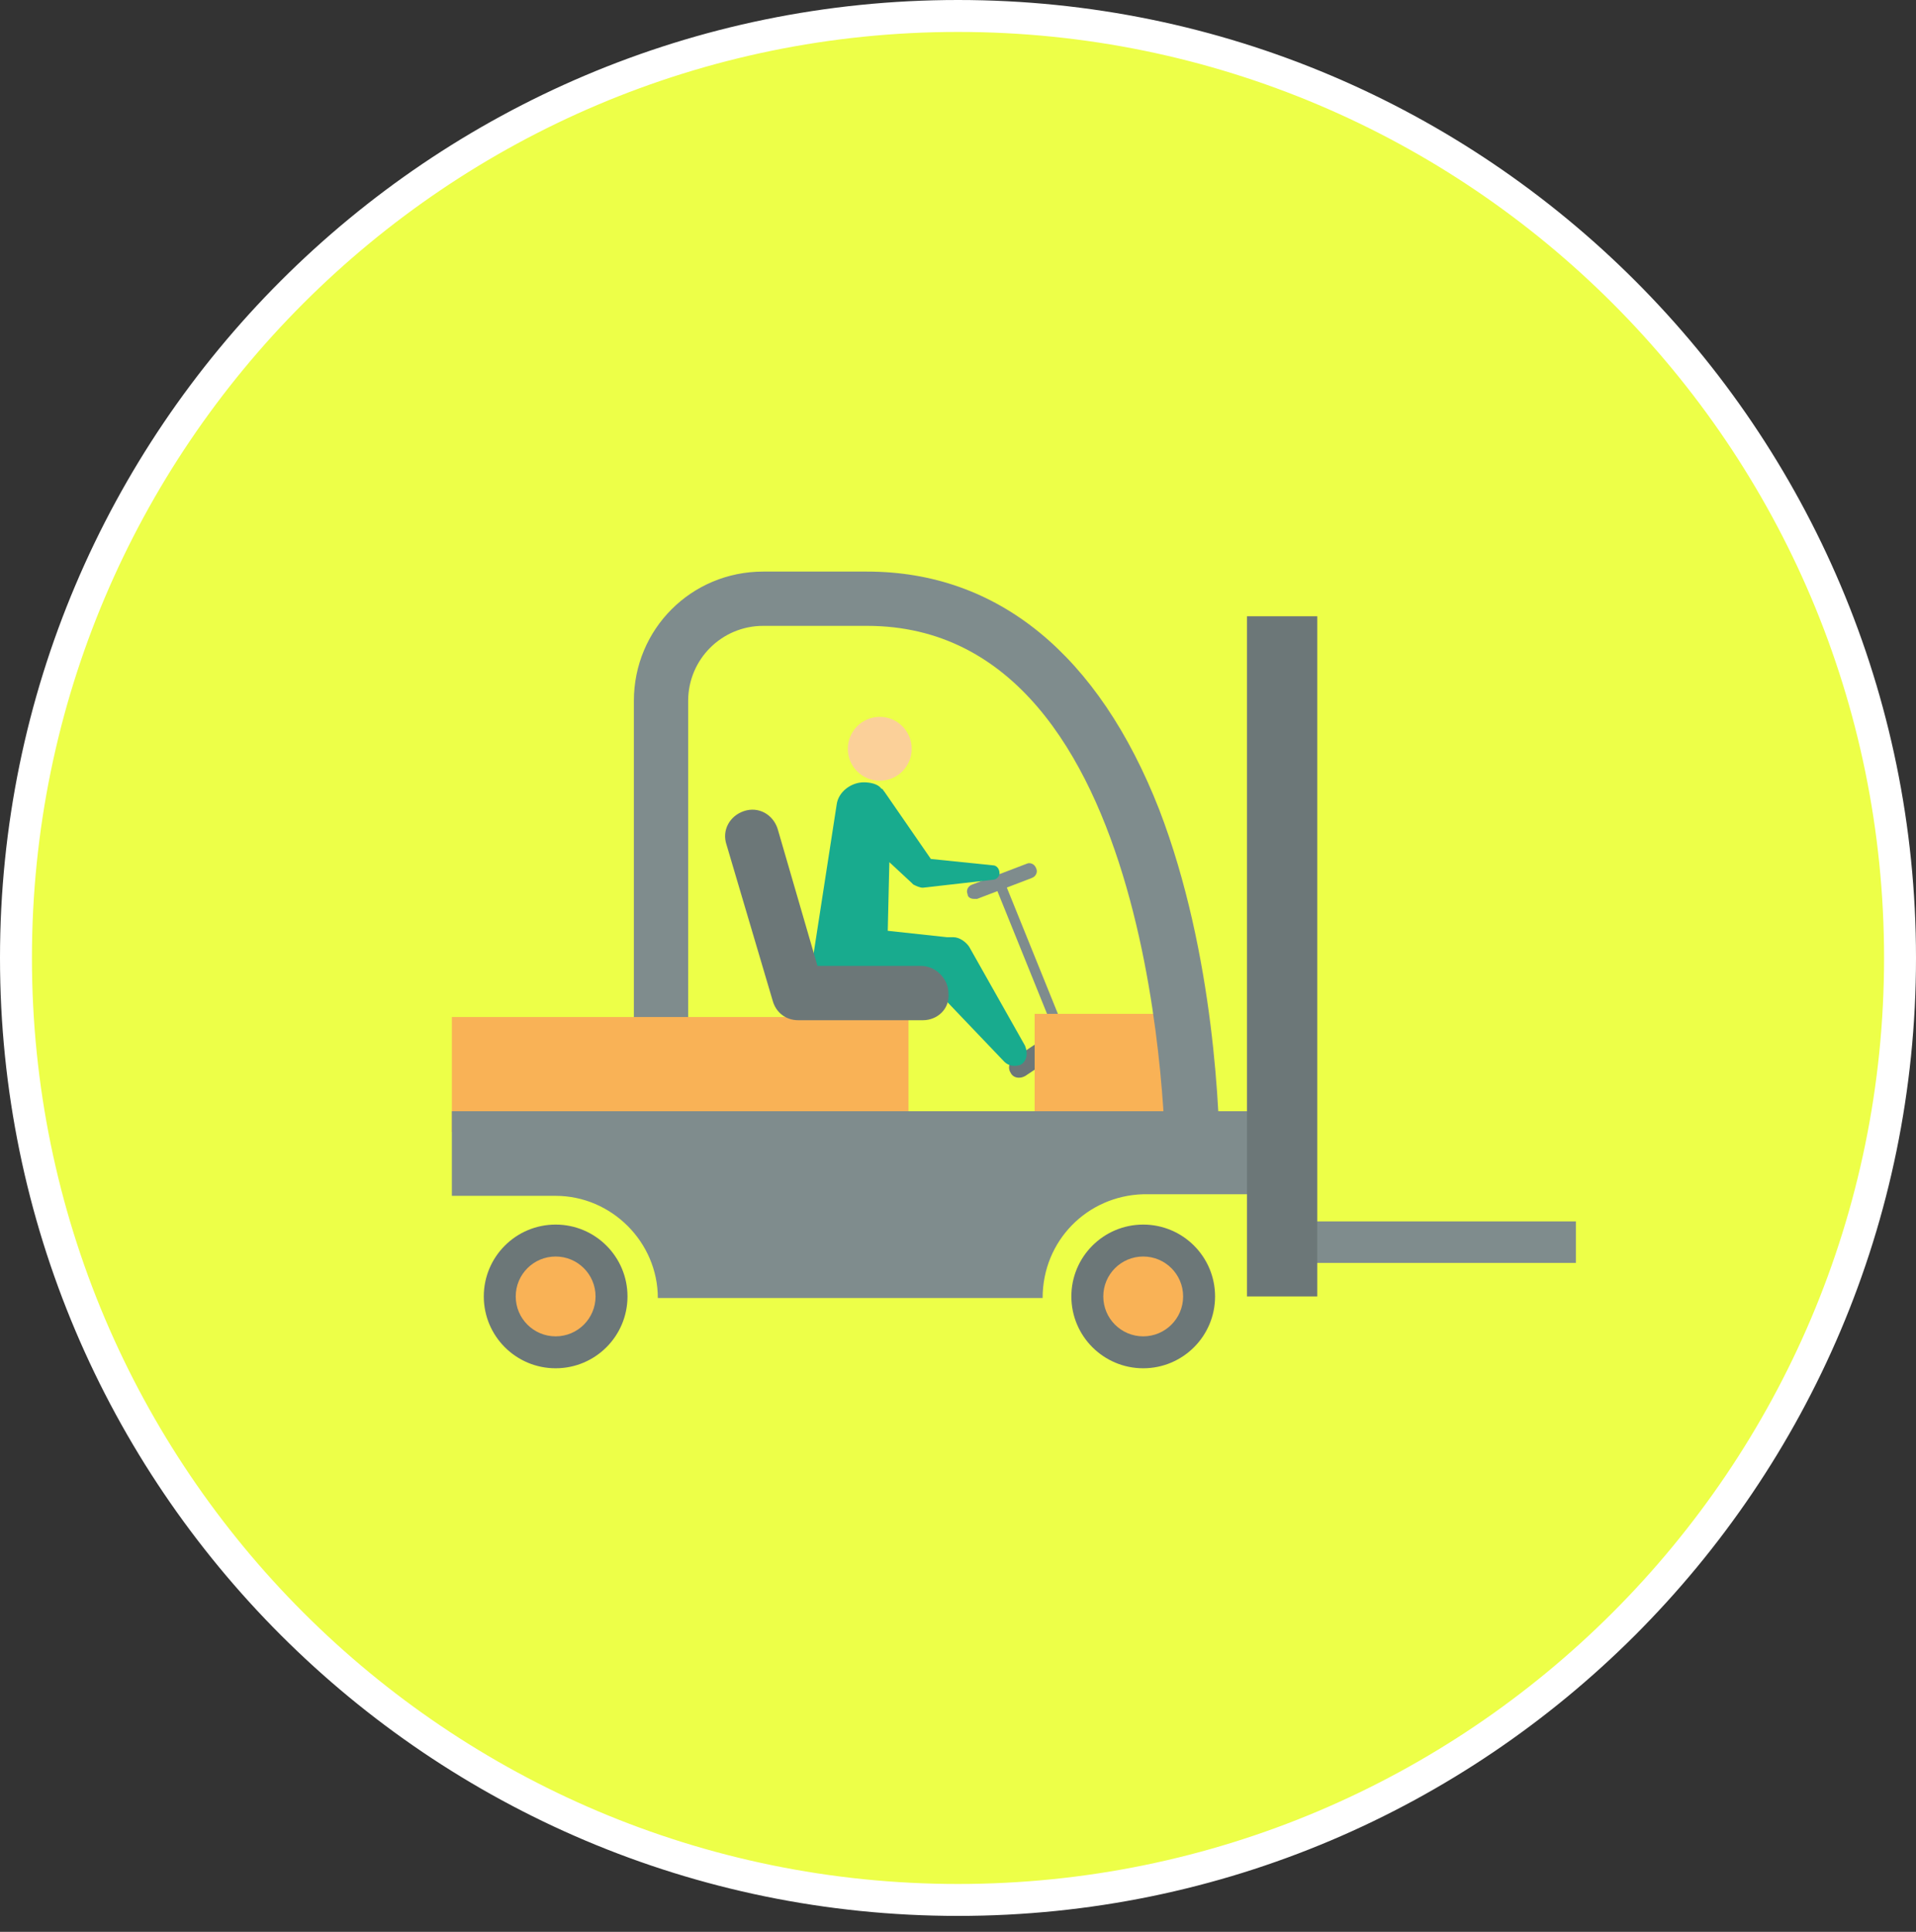 <?xml version="1.0" encoding="utf-8"?>
<!-- Generator: Adobe Illustrator 21.1.0, SVG Export Plug-In . SVG Version: 6.00 Build 0)  -->
<svg version="1.1" id="レイヤー_1" xmlns="http://www.w3.org/2000/svg" xmlns:xlink="http://www.w3.org/1999/xlink" x="0px"
	 y="0px" viewBox="0 0 120 121" style="enable-background:new 0 0 120 121;" xml:space="preserve">
<rect x="0" y="0" width="120" height="121" fill="#333333" stroke="none"/>
<style type="text/css">
	.st0{fill:#EDFF48;}
	.st1{fill:#FFFFFF;}
	.st2{fill:#6C7778;}
	.st3{fill:#F9B256;}
	.st4{fill:#7F8C8D;}
	.st5{fill:#18AB8E;}
	.st6{fill:#FBD099;}
</style>
<g>
	<g>
		<circle class="st0" cx="60" cy="60" r="59"/>
		<path class="st1" d="M60,120C26.9,120,0,93.1,0,60S26.9,0,60,0s60,26.9,60,60S93.1,120,60,120z M60,2C28,2,2,28,2,60s26,58,58,58
			s58-26,58-58S92,2,60,2z"/>
	</g>
	<g>
		<circle class="st2" cx="71.6" cy="81.2" r="4.5"/>
		<circle class="st3" cx="71.6" cy="81.2" r="2.5"/>
		<g>
			<path class="st4" d="M61,56.3c-0.2,0-0.4-0.1-0.4-0.3c-0.1-0.2,0-0.5,0.3-0.6l3.4-1.3c0.2-0.1,0.5,0,0.6,0.3
				c0.1,0.2,0,0.5-0.3,0.6l-3.4,1.3C61.1,56.3,61,56.3,61,56.3z"/>
			<path class="st4" d="M66.2,64.5c-0.1,0-0.2-0.1-0.3-0.2l-3.6-8.9c-0.1-0.2,0-0.3,0.2-0.4c0.2-0.1,0.3,0,0.4,0.2l3.6,8.9
				c0.1,0.2,0,0.3-0.2,0.4C66.3,64.5,66.3,64.5,66.2,64.5z"/>
		</g>
		<path class="st2" d="M63.8,67.5c-0.2,0-0.4-0.1-0.5-0.3c-0.2-0.3-0.1-0.7,0.2-0.9l2.1-1.4c0.3-0.2,0.7-0.1,0.9,0.2
			c0.2,0.3,0.1,0.7-0.2,0.9l-2.1,1.4C64,67.5,63.9,67.5,63.8,67.5z"/>
		<path class="st5" d="M64.2,65.5l-3.5-6.2c-0.2-0.3-0.6-0.6-1-0.6l-0.4,0l-3.7-0.4l0.1-4.3l1.4,1.3l0.1,0.1
			c0.2,0.1,0.4,0.2,0.6,0.2l4.4-0.5c0.2,0,0.4-0.2,0.4-0.4c0-0.3-0.2-0.5-0.4-0.5l-3.9-0.4l-2.9-4.2c-0.1-0.1-0.1-0.2-0.2-0.2
			C55,49.1,54.5,49,54.1,49c-0.8,0-1.6,0.6-1.7,1.4l-1.5,9.7l0,0.1c0,0.2,0,0.4,0,0.6c0.1,1.2,1.2,2,2.4,1.9l5.4-0.6l4.2,4.4
			c0.3,0.3,0.7,0.3,1,0.2C64.3,66.5,64.4,66,64.2,65.5z"/>
		<circle class="st6" cx="55.1" cy="46.9" r="2"/>
		<polygon class="st3" points="74.1,70.9 64.8,70.9 64.8,63.5 74,63.5 		"/>
		<rect x="81.5" y="76.5" class="st4" width="17.2" height="2.6"/>
		<path class="st4" d="M74.7,74.7c-0.9,0-1.7-0.8-1.7-1.7c0-1.4-0.3-33.8-18.7-33.8h-6.5c-2.6,0-4.7,2.1-4.7,4.7V67
			c0,0.9-0.8,1.7-1.7,1.7c-0.9,0-1.7-0.8-1.7-1.7V43.9c0-4.5,3.6-8.1,8.1-8.1h6.5c8.2,0,14.5,5.2,18.3,14.9
			c3.5,9.1,3.8,19.4,3.8,22.3C76.4,73.9,75.7,74.7,74.7,74.7C74.7,74.7,74.7,74.7,74.7,74.7z"/>
		<rect x="28.3" y="63.7" class="st3" width="28.6" height="7.2"/>
		<circle class="st2" cx="34.8" cy="81.2" r="4.5"/>
		<circle class="st3" cx="34.8" cy="81.2" r="2.5"/>
		<path class="st4" d="M71.6,74.8h7.5v-5.2H28.3v5.3c0,0,3,0,6.5,0c3.5,0,6.4,2.9,6.4,6.4h24.1C65.3,77.7,68.1,74.9,71.6,74.8
			L71.6,74.8z"/>
		<rect x="78.1" y="38.6" class="st2" width="4.4" height="42.6"/>
		<path class="st2" d="M57.8,63.9H50c-0.8,0-1.4-0.5-1.6-1.2l-2.9-9.8c-0.3-0.9,0.2-1.8,1.1-2.1c0.9-0.3,1.8,0.2,2.1,1.1l2.5,8.6
			h6.5c0.9,0,1.7,0.8,1.7,1.7C59.5,63.2,58.7,63.9,57.8,63.9z"/>
	</g>
</g>
</svg>
